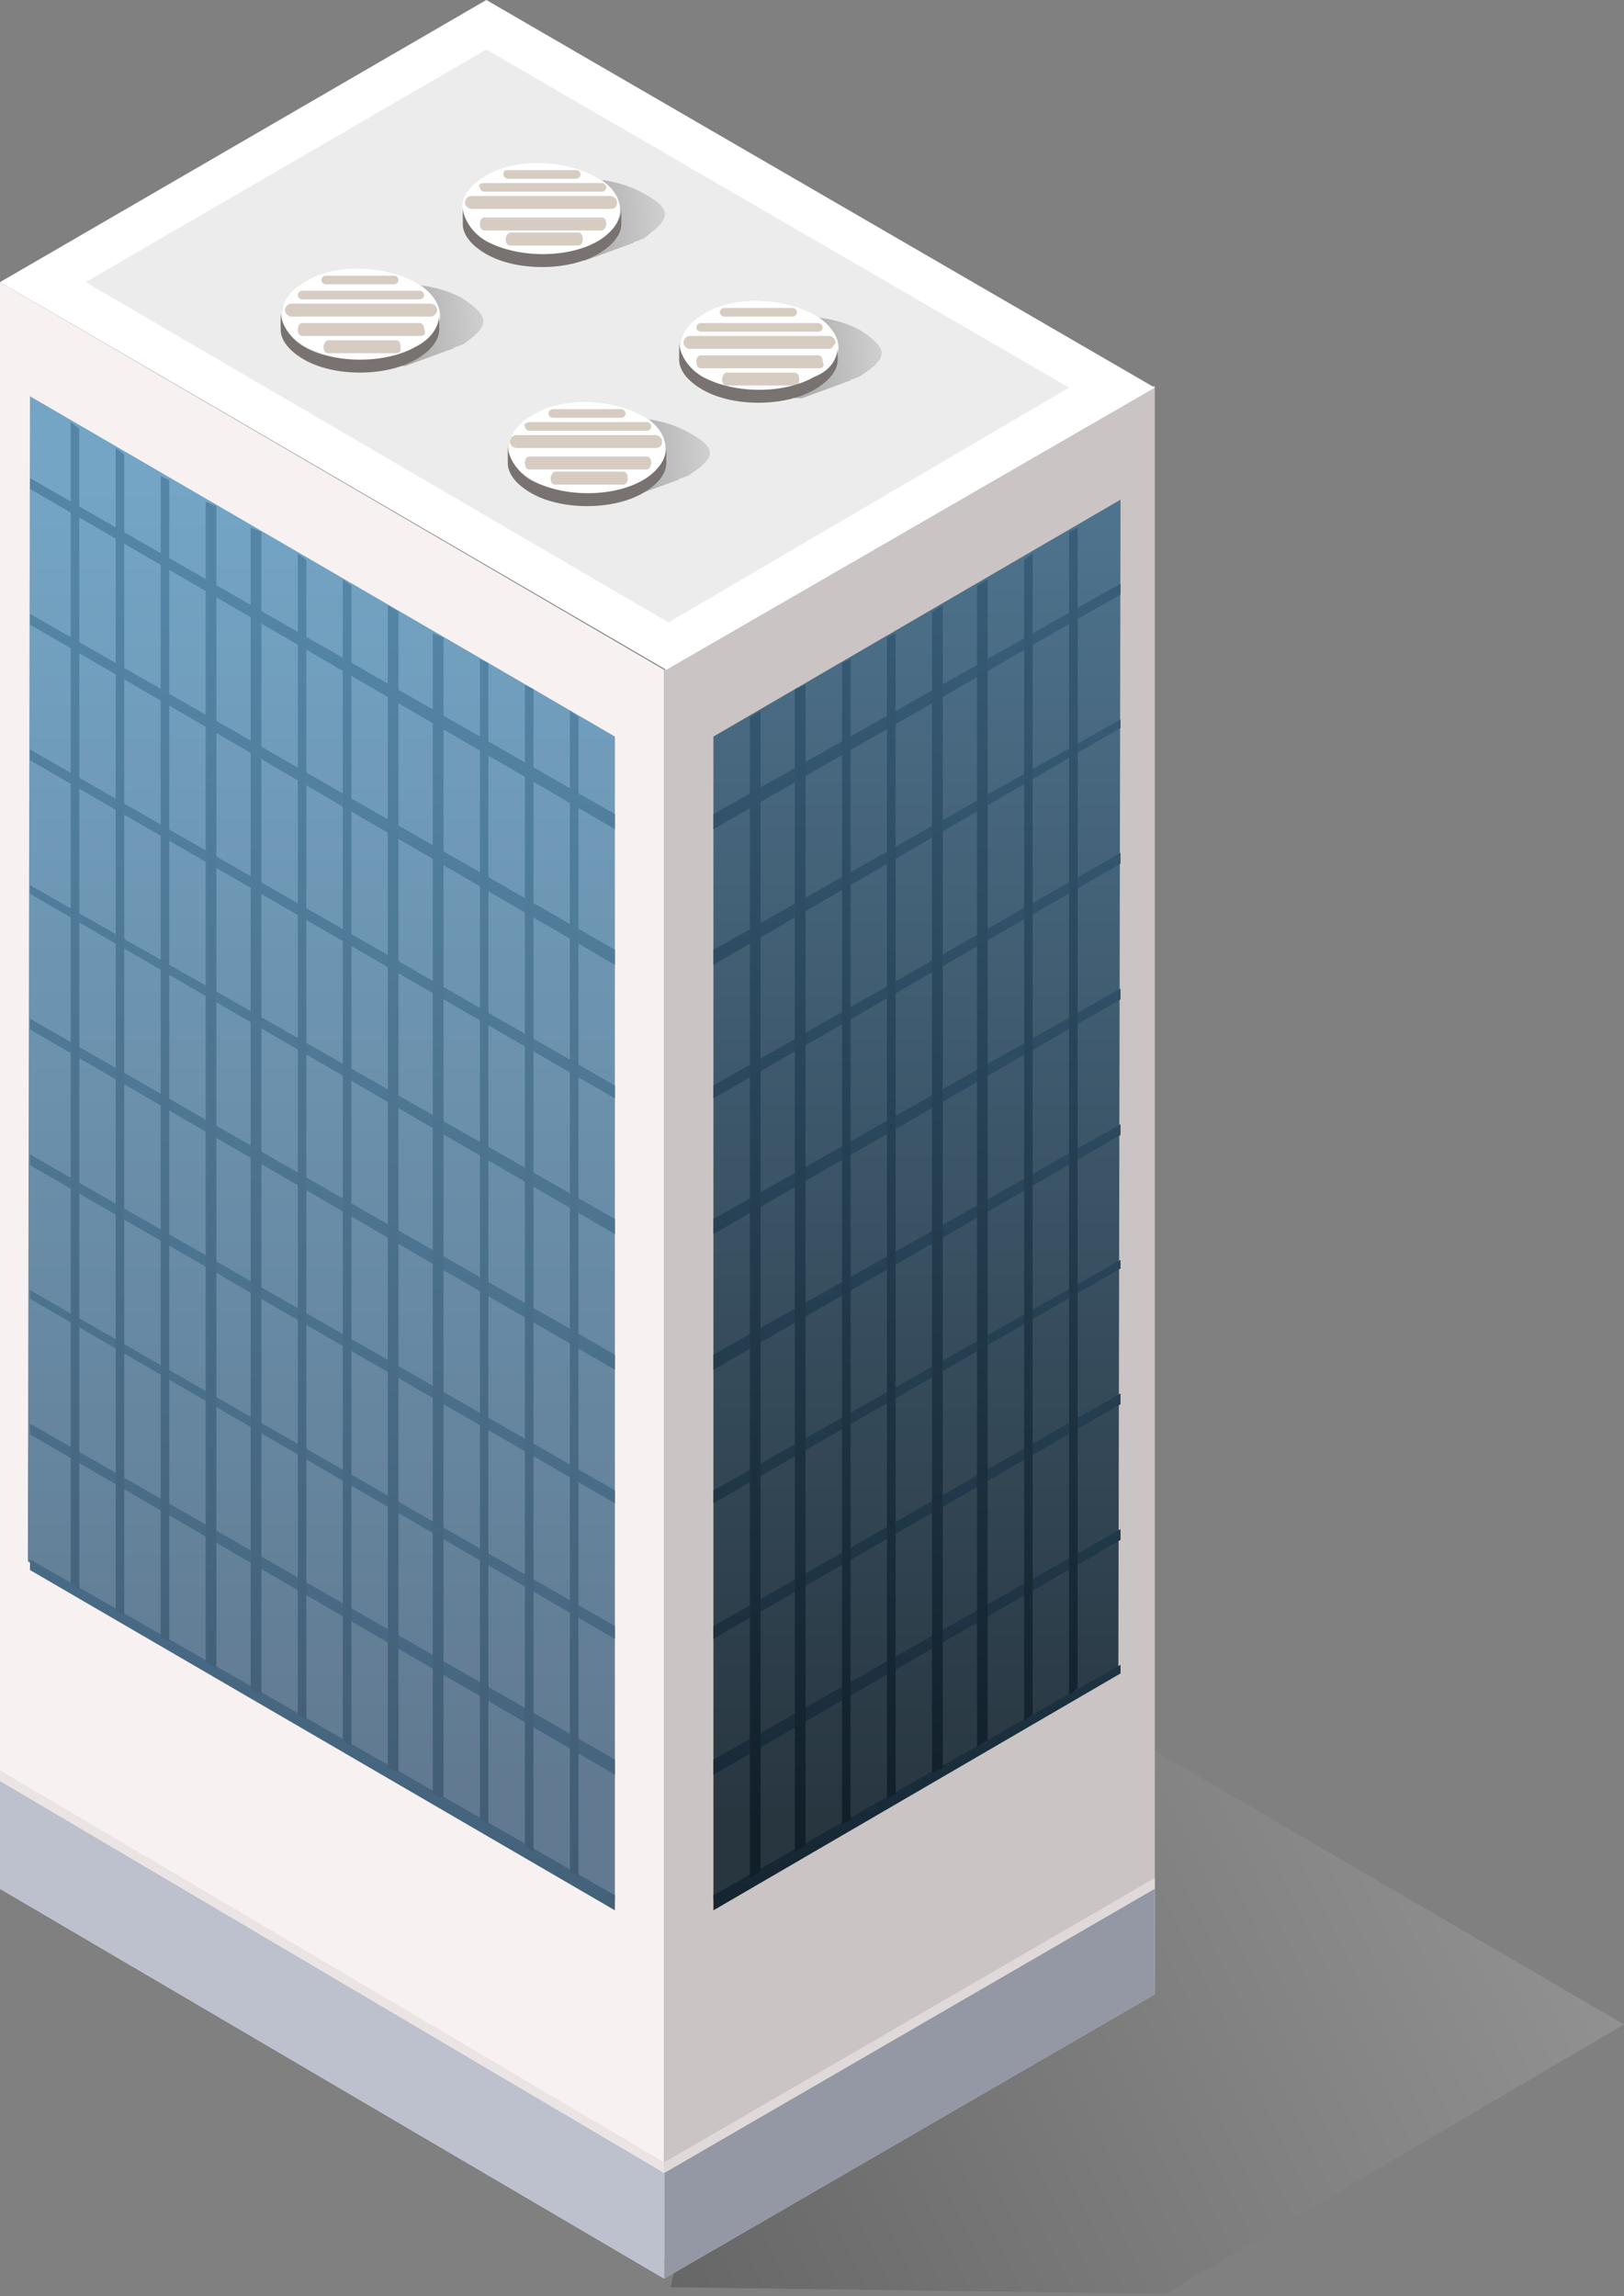 <svg width="99" height="140" viewBox="0 0 99 140" fill="none" xmlns="http://www.w3.org/2000/svg">
<rect x="0" y="0" width="99" height="140" fill="#808080" stroke="none"/>
<path opacity="0.33" d="M47.018 113.321L40.88 139.452L71.05 139.846L99 123.432L60.079 100.715L47.018 113.321Z" fill="url(#paint0_linear)"/>
<path d="M0 115.159L40.488 138.927V40.838L0 17.202V115.159Z" fill="#F7F1F1"/>
<path d="M40.488 138.927L70.397 121.594V23.505L40.488 40.837V138.927Z" fill="#CAC4C4"/>
<path d="M68.308 30.464L68.177 101.634L43.492 115.816V44.908L68.308 30.464Z" fill="url(#paint1_linear)"/>
<path d="M68.308 101.503V102.028L43.492 116.472V115.553L68.308 101.503Z" fill="url(#paint2_linear)"/>
<path d="M68.308 93.231V93.887L43.492 108.2V107.281L68.308 93.231Z" fill="url(#paint3_linear)"/>
<path d="M68.308 84.958V85.615L43.492 99.927V99.14L68.308 84.958Z" fill="url(#paint4_linear)"/>
<path d="M68.308 76.817V77.342L43.492 91.655V90.867L68.308 76.817Z" fill="url(#paint5_linear)"/>
<path d="M68.308 68.544V69.201L43.492 83.513V82.594L68.308 68.544Z" fill="url(#paint6_linear)"/>
<path d="M68.308 60.272V60.928L43.492 75.241V74.322L68.308 60.272Z" fill="url(#paint7_linear)"/>
<path d="M68.308 51.999V52.656L43.492 66.968V66.181L68.308 51.999Z" fill="url(#paint8_linear)"/>
<path d="M68.308 43.858V44.383L43.492 58.827V57.908L68.308 43.858Z" fill="url(#paint9_linear)"/>
<path d="M68.308 35.585V36.242L43.492 50.555V49.635L68.308 35.585Z" fill="url(#paint10_linear)"/>
<path d="M46.365 43.333V114.109L45.712 114.503V43.727L46.365 43.333Z" fill="url(#paint11_linear)"/>
<path d="M49.108 41.757V112.533L48.455 112.927V42.019L49.108 41.757Z" fill="url(#paint12_linear)"/>
<path d="M51.851 40.181V110.958L51.329 111.22V40.444L51.851 40.181Z" fill="url(#paint13_linear)"/>
<path d="M54.594 38.605V109.382L54.071 109.644V38.868L54.594 38.605Z" fill="url(#paint14_linear)"/>
<path d="M57.467 36.898V107.806L56.814 108.069V37.292L57.467 36.898Z" fill="url(#paint15_linear)"/>
<path d="M60.21 35.322V106.099L59.557 106.493V35.716L60.21 35.322Z" fill="url(#paint16_linear)"/>
<path d="M62.953 33.747V104.523L62.43 104.917V34.141L62.953 33.747Z" fill="url(#paint17_linear)"/>
<path d="M65.695 32.171V102.948L65.173 103.341V32.434L65.695 32.171Z" fill="url(#paint18_linear)"/>
<path d="M37.484 44.908V115.816L1.698 95.2L1.828 24.161L37.484 44.908Z" fill="url(#paint19_linear)"/>
<path d="M37.484 115.553V116.472L1.829 95.725V95.069L37.484 115.553Z" fill="url(#paint20_linear)"/>
<path d="M37.484 107.281V108.2L1.829 87.453V86.796L37.484 107.281Z" fill="url(#paint21_linear)"/>
<path d="M37.484 99.139V99.927L1.829 79.18V78.655L37.484 99.139Z" fill="url(#paint22_linear)"/>
<path d="M37.484 90.867V91.655L1.829 71.039V70.383L37.484 90.867Z" fill="url(#paint23_linear)"/>
<path d="M37.484 82.594V83.514L1.829 62.767V62.11L37.484 82.594Z" fill="url(#paint24_linear)"/>
<path d="M37.484 74.322V75.241L1.829 54.494V53.969L37.484 74.322Z" fill="url(#paint25_linear)"/>
<path d="M37.484 66.181V66.969L1.829 46.353V45.696L37.484 66.181Z" fill="url(#paint26_linear)"/>
<path d="M37.484 57.908V58.827L1.829 38.08V37.424L37.484 57.908Z" fill="url(#paint27_linear)"/>
<path d="M37.484 49.636V50.555L1.829 29.808V29.151L37.484 49.636Z" fill="url(#paint28_linear)"/>
<path d="M35.264 43.727V114.503L34.742 114.109V43.333L35.264 43.727Z" fill="url(#paint29_linear)"/>
<path d="M32.521 42.02V112.927L31.999 112.533V41.757L32.521 42.02Z" fill="url(#paint30_linear)"/>
<path d="M29.778 40.444V111.22L29.256 110.958V40.181L29.778 40.444Z" fill="url(#paint31_linear)"/>
<path d="M27.036 38.868V109.644L26.383 109.382V38.605L27.036 38.868Z" fill="url(#paint32_linear)"/>
<path d="M24.293 37.292V108.069L23.64 107.806V36.898L24.293 37.292Z" fill="url(#paint33_linear)"/>
<path d="M21.42 35.716V106.493L20.897 106.099V35.322L21.42 35.716Z" fill="url(#paint34_linear)"/>
<path d="M18.677 34.141V104.917L18.154 104.523V33.747L18.677 34.141Z" fill="url(#paint35_linear)"/>
<path d="M15.934 32.434V103.341L15.281 102.948V32.171L15.934 32.434Z" fill="url(#paint36_linear)"/>
<path d="M13.191 30.858V101.635L12.538 101.372V30.596L13.191 30.858Z" fill="url(#paint37_linear)"/>
<path d="M10.318 29.282V100.059L9.796 99.796V29.02L10.318 29.282Z" fill="url(#paint38_linear)"/>
<path d="M7.575 27.707V98.483L7.053 98.221V27.313L7.575 27.707Z" fill="url(#paint39_linear)"/>
<path d="M4.832 26.131V96.907L4.31 96.513V25.737L4.832 26.131Z" fill="url(#paint40_linear)"/>
<path d="M0 17.202L29.648 0L70.397 23.636L40.619 40.838L0 17.202Z" fill="white"/>
<path d="M29.648 3.02L5.224 17.202L40.749 37.949L65.173 23.636L29.648 3.02Z" fill="#ECECEC"/>
<path opacity="0.33" d="M52.373 20.091C51.328 19.565 50.153 19.303 48.847 19.303C48.716 19.303 48.716 19.303 48.586 19.303H48.455H48.324H48.063L43.1 19.828L44.145 21.666C43.884 22.454 44.406 23.373 45.582 24.03L48.847 24.293L51.72 23.242C51.851 23.242 51.851 23.111 51.981 23.111C52.112 23.111 52.243 22.979 52.373 22.979C54.202 21.798 54.202 21.272 52.373 20.091Z" fill="url(#paint41_linear)"/>
<path d="M49.631 19.171C47.672 18.121 44.668 17.989 42.839 19.171C41.011 20.222 41.011 22.06 42.97 23.111C44.929 24.161 47.933 24.292 49.761 23.111C51.59 22.06 51.59 20.353 49.631 19.171Z" fill="#D6CCC2"/>
<path d="M49.631 19.171C47.672 18.121 44.668 17.989 42.839 19.171C41.011 20.222 41.011 22.06 42.97 23.111C44.929 24.161 47.933 24.292 49.761 23.111C51.59 22.06 51.59 20.353 49.631 19.171ZM44.145 18.777H48.325C48.455 18.777 48.586 18.909 48.586 19.04C48.586 19.171 48.455 19.303 48.325 19.303H44.145C44.015 19.303 43.884 19.171 43.884 19.04C43.884 18.909 44.015 18.777 44.145 18.777ZM42.709 19.697H49.892C50.023 19.697 50.153 19.828 50.153 19.959C50.153 20.09 50.023 20.222 49.892 20.222H42.709C42.578 20.222 42.447 20.09 42.447 19.959C42.447 19.828 42.578 19.697 42.709 19.697ZM48.455 23.505H44.276C44.145 23.505 44.015 23.373 44.015 23.111C44.015 22.979 44.145 22.717 44.276 22.717H48.455C48.586 22.717 48.717 22.848 48.717 23.111C48.717 23.373 48.717 23.505 48.455 23.505ZM49.892 22.454H42.709C42.578 22.454 42.447 22.323 42.447 22.06C42.447 21.797 42.578 21.666 42.709 21.666H49.892C50.023 21.666 50.153 21.797 50.153 22.06C50.284 22.323 50.153 22.454 49.892 22.454ZM50.545 21.272H42.056C41.925 21.272 41.664 21.141 41.664 20.878C41.664 20.747 41.794 20.484 42.056 20.484H50.545C50.676 20.484 50.937 20.616 50.937 20.878C50.806 21.141 50.676 21.272 50.545 21.272Z" fill="white"/>
<path d="M51.067 21.141V21.929C51.067 22.585 50.545 23.242 49.631 23.767C47.802 24.818 44.667 24.818 42.839 23.767C41.925 23.242 41.402 22.585 41.402 21.929V20.878C41.402 21.535 41.925 22.454 42.839 22.979C44.798 24.03 47.802 24.03 49.631 22.979C50.675 22.585 51.067 21.797 51.067 21.141Z" fill="#787371"/>
<path opacity="0.33" d="M41.794 26.262C40.749 25.737 39.574 25.474 38.268 25.474C38.137 25.474 38.137 25.474 38.007 25.474H37.876H37.745H37.484L32.652 25.868L33.697 27.707C33.435 28.494 33.958 29.414 35.133 30.07L38.398 30.333L41.272 29.282C41.403 29.282 41.403 29.151 41.533 29.151C41.664 29.151 41.794 29.02 41.925 29.02C43.753 27.838 43.753 27.313 41.794 26.262Z" fill="url(#paint42_linear)"/>
<path d="M39.182 25.343C37.223 24.293 34.219 24.161 32.391 25.343C30.562 26.393 30.562 28.232 32.521 29.282C34.48 30.333 37.484 30.464 39.313 29.282C41.011 28.232 41.011 26.393 39.182 25.343Z" fill="#D6CCC2"/>
<path d="M39.182 25.343C37.223 24.293 34.219 24.161 32.391 25.343C30.562 26.393 30.562 28.232 32.521 29.282C34.48 30.333 37.484 30.464 39.313 29.282C41.011 28.232 41.011 26.393 39.182 25.343ZM33.697 24.949H37.876C38.007 24.949 38.137 25.08 38.137 25.212C38.137 25.343 38.007 25.474 37.876 25.474H33.697C33.566 25.474 33.435 25.343 33.435 25.212C33.435 25.08 33.566 24.949 33.697 24.949ZM32.26 25.737H39.443C39.574 25.737 39.705 25.868 39.705 26C39.705 26.131 39.574 26.262 39.443 26.262H32.26C32.129 26.262 31.999 26.131 31.999 26C31.868 25.868 32.129 25.737 32.26 25.737ZM38.007 29.545H33.827C33.697 29.545 33.566 29.414 33.566 29.151C33.566 29.02 33.697 28.757 33.827 28.757H38.007C38.137 28.757 38.268 28.888 38.268 29.151C38.268 29.414 38.137 29.545 38.007 29.545ZM39.443 28.626H32.26C32.129 28.626 31.999 28.494 31.999 28.232C31.999 27.969 32.129 27.838 32.26 27.838H39.443C39.574 27.838 39.705 27.969 39.705 28.232C39.705 28.363 39.574 28.626 39.443 28.626ZM39.966 27.313H31.476C31.346 27.313 31.085 27.181 31.085 26.919C31.085 26.787 31.215 26.525 31.476 26.525H39.966C40.096 26.525 40.358 26.656 40.358 26.919C40.358 27.181 40.227 27.313 39.966 27.313Z" fill="white"/>
<path d="M40.619 27.313V28.232C40.619 28.888 40.096 29.545 39.182 30.07C37.354 31.121 34.219 31.121 32.391 30.07C31.476 29.545 30.954 28.888 30.954 28.232V27.181C30.954 27.838 31.476 28.757 32.391 29.282C34.35 30.333 37.354 30.333 39.182 29.282C40.096 28.757 40.619 27.969 40.619 27.313Z" fill="#787371"/>
<path opacity="0.33" d="M39.051 11.687C38.007 11.162 36.831 10.899 35.525 10.899C35.394 10.899 35.264 10.899 35.264 10.899H35.133H35.003H34.741L29.909 11.424L30.954 13.262C30.693 14.05 31.215 14.97 32.391 15.626L35.656 15.889L38.529 14.838C38.66 14.838 38.66 14.707 38.79 14.707C38.921 14.707 39.051 14.576 39.182 14.576C41.011 13.262 41.011 12.737 39.051 11.687Z" fill="url(#paint43_linear)"/>
<path d="M36.309 10.768C34.35 9.717 31.346 9.586 29.517 10.768C27.689 11.818 27.689 13.656 29.648 14.707C31.607 15.757 34.611 15.889 36.439 14.707C38.268 13.656 38.268 11.818 36.309 10.768Z" fill="#D6CCC2"/>
<path d="M36.309 10.768C34.35 9.717 31.346 9.586 29.517 10.768C27.689 11.818 27.689 13.656 29.648 14.707C31.607 15.757 34.611 15.889 36.439 14.707C38.268 13.656 38.268 11.818 36.309 10.768ZM30.954 10.374H35.133C35.264 10.374 35.395 10.505 35.395 10.636C35.395 10.768 35.264 10.899 35.133 10.899H30.954C30.823 10.899 30.693 10.768 30.693 10.636C30.693 10.505 30.693 10.374 30.954 10.374ZM29.517 11.161H36.7C36.831 11.161 36.962 11.293 36.962 11.424C36.962 11.555 36.831 11.687 36.7 11.687H29.517C29.387 11.687 29.256 11.555 29.256 11.424C29.125 11.293 29.256 11.161 29.517 11.161ZM35.264 14.97H31.084C30.954 14.97 30.823 14.838 30.823 14.575C30.823 14.444 30.954 14.182 31.084 14.182H35.264C35.395 14.182 35.525 14.313 35.525 14.575C35.525 14.838 35.395 14.97 35.264 14.97ZM36.7 14.05H29.517C29.387 14.05 29.256 13.919 29.256 13.656C29.256 13.394 29.387 13.262 29.517 13.262H36.7C36.831 13.262 36.962 13.394 36.962 13.656C36.962 13.788 36.831 14.05 36.7 14.05ZM37.223 12.737H28.733C28.603 12.737 28.342 12.606 28.342 12.343C28.342 12.212 28.472 11.949 28.733 11.949H37.223C37.354 11.949 37.615 12.081 37.615 12.343C37.615 12.606 37.484 12.737 37.223 12.737Z" fill="white"/>
<path d="M37.876 12.737V13.656C37.876 14.313 37.353 14.97 36.439 15.495C34.611 16.545 31.476 16.545 29.648 15.495C28.733 14.97 28.211 14.313 28.211 13.656V12.606C28.211 13.262 28.733 14.182 29.648 14.707C31.607 15.757 34.611 15.757 36.439 14.707C37.353 14.182 37.876 13.394 37.876 12.737Z" fill="#787371"/>
<path opacity="0.33" d="M28.081 18.121C27.036 17.596 25.86 17.333 24.554 17.333C24.424 17.333 24.293 17.333 24.293 17.333H24.162H24.032H23.77L18.938 17.858L19.983 19.697C19.722 20.485 20.244 21.404 21.419 22.06L24.685 22.323L27.558 21.272C27.689 21.272 27.689 21.141 27.819 21.141C27.95 21.141 28.081 21.01 28.211 21.01C29.909 19.828 29.909 19.303 28.081 18.121Z" fill="url(#paint44_linear)"/>
<path d="M25.338 17.202C23.379 16.151 20.375 16.02 18.546 17.202C16.718 18.252 16.718 20.09 18.677 21.141C20.636 22.191 23.64 22.323 25.468 21.141C27.297 20.09 27.297 18.383 25.338 17.202Z" fill="#D6CCC2"/>
<path d="M25.338 17.202C23.379 16.151 20.375 16.02 18.546 17.202C16.718 18.252 16.718 20.09 18.677 21.141C20.636 22.191 23.64 22.323 25.468 21.141C27.297 20.09 27.297 18.383 25.338 17.202ZM19.852 16.808H24.032C24.162 16.808 24.293 16.939 24.293 17.07C24.293 17.202 24.162 17.333 24.032 17.333H19.852C19.722 17.333 19.591 17.202 19.591 17.07C19.591 16.939 19.722 16.808 19.852 16.808ZM18.416 17.727H25.599C25.73 17.727 25.86 17.858 25.86 17.989C25.86 18.121 25.73 18.252 25.599 18.252H18.416C18.285 18.252 18.154 18.121 18.154 17.989C18.154 17.858 18.285 17.727 18.416 17.727ZM24.162 21.535H19.983C19.852 21.535 19.722 21.404 19.722 21.141C19.722 21.01 19.852 20.747 19.983 20.747H24.162C24.293 20.747 24.424 20.878 24.424 21.141C24.424 21.404 24.424 21.535 24.162 21.535ZM25.599 20.484H18.416C18.285 20.484 18.154 20.353 18.154 20.09C18.154 19.828 18.285 19.697 18.416 19.697H25.599C25.73 19.697 25.86 19.828 25.86 20.09C25.991 20.353 25.86 20.484 25.599 20.484ZM26.252 19.303H17.762C17.632 19.303 17.371 19.171 17.371 18.909C17.371 18.777 17.501 18.515 17.762 18.515H26.252C26.383 18.515 26.644 18.646 26.644 18.909C26.644 19.171 26.383 19.303 26.252 19.303Z" fill="white"/>
<path d="M26.774 19.171V20.09C26.774 20.747 26.252 21.404 25.338 21.929C23.509 22.979 20.375 22.979 18.546 21.929C17.632 21.404 17.109 20.747 17.109 20.09V19.04C17.109 19.697 17.632 20.616 18.546 21.141C20.375 22.191 23.509 22.191 25.338 21.141C26.383 20.616 26.774 19.828 26.774 19.171Z" fill="#787371"/>
<path d="M40.488 137.745L70.397 120.412V114.503L40.488 131.836V137.745Z" fill="#DFD9D9"/>
<path d="M40.488 138.927L70.397 121.594V115.159L40.488 132.492V138.927Z" fill="#9497A4"/>
<path d="M0 113.846L40.488 137.745V131.836L0 107.937V113.846Z" fill="#EAE4E4"/>
<path d="M0 115.159L40.488 138.927V132.492L0 108.594V115.159Z" fill="#BDC0CD"/>
<defs>
<linearGradient id="paint0_linear" x1="38.064" y1="133.712" x2="101.994" y2="102.84" gradientUnits="userSpaceOnUse">
<stop stop-color="#333333"/>
<stop offset="1" stop-color="#CCCCCC"/>
</linearGradient>
<linearGradient id="paint1_linear" x1="55.887" y1="30.227" x2="55.887" y2="110.79" gradientUnits="userSpaceOnUse">
<stop stop-color="#4F748F"/>
<stop offset="1" stop-color="#283640"/>
</linearGradient>
<linearGradient id="paint2_linear" x1="55.887" y1="58.553" x2="55.887" y2="122.279" gradientUnits="userSpaceOnUse">
<stop stop-color="#385D78"/>
<stop offset="1" stop-color="#111F29"/>
</linearGradient>
<linearGradient id="paint3_linear" x1="55.887" y1="56.089" x2="55.887" y2="119.815" gradientUnits="userSpaceOnUse">
<stop stop-color="#385D78"/>
<stop offset="1" stop-color="#111F29"/>
</linearGradient>
<linearGradient id="paint4_linear" x1="55.887" y1="53.625" x2="55.887" y2="117.351" gradientUnits="userSpaceOnUse">
<stop stop-color="#385D78"/>
<stop offset="1" stop-color="#111F29"/>
</linearGradient>
<linearGradient id="paint5_linear" x1="55.887" y1="51.164" x2="55.887" y2="114.885" gradientUnits="userSpaceOnUse">
<stop stop-color="#385D78"/>
<stop offset="1" stop-color="#111F29"/>
</linearGradient>
<linearGradient id="paint6_linear" x1="55.887" y1="48.698" x2="55.887" y2="112.424" gradientUnits="userSpaceOnUse">
<stop stop-color="#385D78"/>
<stop offset="1" stop-color="#111F29"/>
</linearGradient>
<linearGradient id="paint7_linear" x1="55.887" y1="46.236" x2="55.887" y2="109.958" gradientUnits="userSpaceOnUse">
<stop stop-color="#385D78"/>
<stop offset="1" stop-color="#111F29"/>
</linearGradient>
<linearGradient id="paint8_linear" x1="55.887" y1="43.769" x2="55.887" y2="107.498" gradientUnits="userSpaceOnUse">
<stop stop-color="#385D78"/>
<stop offset="1" stop-color="#111F29"/>
</linearGradient>
<linearGradient id="paint9_linear" x1="55.887" y1="41.305" x2="55.887" y2="105.035" gradientUnits="userSpaceOnUse">
<stop stop-color="#385D78"/>
<stop offset="1" stop-color="#111F29"/>
</linearGradient>
<linearGradient id="paint10_linear" x1="55.887" y1="38.842" x2="55.887" y2="102.571" gradientUnits="userSpaceOnUse">
<stop stop-color="#385D78"/>
<stop offset="1" stop-color="#111F29"/>
</linearGradient>
<linearGradient id="paint11_linear" x1="46.027" y1="35.453" x2="46.027" y2="111.039" gradientUnits="userSpaceOnUse">
<stop stop-color="#385D78"/>
<stop offset="1" stop-color="#111F29"/>
</linearGradient>
<linearGradient id="paint12_linear" x1="48.799" y1="35.185" x2="48.799" y2="110.768" gradientUnits="userSpaceOnUse">
<stop stop-color="#385D78"/>
<stop offset="1" stop-color="#111F29"/>
</linearGradient>
<linearGradient id="paint13_linear" x1="51.572" y1="34.915" x2="51.572" y2="110.499" gradientUnits="userSpaceOnUse">
<stop stop-color="#385D78"/>
<stop offset="1" stop-color="#111F29"/>
</linearGradient>
<linearGradient id="paint14_linear" x1="54.343" y1="34.647" x2="54.343" y2="110.229" gradientUnits="userSpaceOnUse">
<stop stop-color="#385D78"/>
<stop offset="1" stop-color="#111F29"/>
</linearGradient>
<linearGradient id="paint15_linear" x1="57.117" y1="34.377" x2="57.117" y2="109.96" gradientUnits="userSpaceOnUse">
<stop stop-color="#385D78"/>
<stop offset="1" stop-color="#111F29"/>
</linearGradient>
<linearGradient id="paint16_linear" x1="59.888" y1="34.108" x2="59.888" y2="109.69" gradientUnits="userSpaceOnUse">
<stop stop-color="#385D78"/>
<stop offset="1" stop-color="#111F29"/>
</linearGradient>
<linearGradient id="paint17_linear" x1="62.661" y1="33.838" x2="62.661" y2="109.421" gradientUnits="userSpaceOnUse">
<stop stop-color="#385D78"/>
<stop offset="1" stop-color="#111F29"/>
</linearGradient>
<linearGradient id="paint18_linear" x1="65.431" y1="33.568" x2="65.431" y2="109.151" gradientUnits="userSpaceOnUse">
<stop stop-color="#385D78"/>
<stop offset="1" stop-color="#111F29"/>
</linearGradient>
<linearGradient id="paint19_linear" x1="19.623" y1="29.314" x2="19.623" y2="109.851" gradientUnits="userSpaceOnUse">
<stop stop-color="#74A5C5"/>
<stop offset="0.984" stop-color="#617A91"/>
</linearGradient>
<linearGradient id="paint20_linear" x1="19.677" y1="36.812" x2="19.677" y2="133.757" gradientUnits="userSpaceOnUse">
<stop stop-color="#5485A5"/>
<stop offset="0.984" stop-color="#415A71"/>
</linearGradient>
<linearGradient id="paint21_linear" x1="19.677" y1="36.811" x2="19.677" y2="133.757" gradientUnits="userSpaceOnUse">
<stop stop-color="#5485A5"/>
<stop offset="0.984" stop-color="#415A71"/>
</linearGradient>
<linearGradient id="paint22_linear" x1="19.677" y1="36.81" x2="19.677" y2="133.756" gradientUnits="userSpaceOnUse">
<stop stop-color="#5485A5"/>
<stop offset="0.984" stop-color="#415A71"/>
</linearGradient>
<linearGradient id="paint23_linear" x1="19.677" y1="36.807" x2="19.677" y2="133.758" gradientUnits="userSpaceOnUse">
<stop stop-color="#5485A5"/>
<stop offset="0.984" stop-color="#415A71"/>
</linearGradient>
<linearGradient id="paint24_linear" x1="19.677" y1="36.805" x2="19.677" y2="133.763" gradientUnits="userSpaceOnUse">
<stop stop-color="#5485A5"/>
<stop offset="0.984" stop-color="#415A71"/>
</linearGradient>
<linearGradient id="paint25_linear" x1="19.677" y1="36.806" x2="19.677" y2="133.764" gradientUnits="userSpaceOnUse">
<stop stop-color="#5485A5"/>
<stop offset="0.984" stop-color="#415A71"/>
</linearGradient>
<linearGradient id="paint26_linear" x1="19.677" y1="36.808" x2="19.677" y2="133.76" gradientUnits="userSpaceOnUse">
<stop stop-color="#5485A5"/>
<stop offset="0.984" stop-color="#415A71"/>
</linearGradient>
<linearGradient id="paint27_linear" x1="19.677" y1="36.808" x2="19.677" y2="133.76" gradientUnits="userSpaceOnUse">
<stop stop-color="#5485A5"/>
<stop offset="0.984" stop-color="#415A71"/>
</linearGradient>
<linearGradient id="paint28_linear" x1="19.677" y1="36.808" x2="19.677" y2="133.76" gradientUnits="userSpaceOnUse">
<stop stop-color="#5485A5"/>
<stop offset="0.984" stop-color="#415A71"/>
</linearGradient>
<linearGradient id="paint29_linear" x1="35.029" y1="37.909" x2="35.029" y2="118.498" gradientUnits="userSpaceOnUse">
<stop stop-color="#5485A5"/>
<stop offset="0.984" stop-color="#415A71"/>
</linearGradient>
<linearGradient id="paint30_linear" x1="32.258" y1="37.641" x2="32.258" y2="118.228" gradientUnits="userSpaceOnUse">
<stop stop-color="#5485A5"/>
<stop offset="0.984" stop-color="#415A71"/>
</linearGradient>
<linearGradient id="paint31_linear" x1="29.486" y1="37.37" x2="29.486" y2="117.958" gradientUnits="userSpaceOnUse">
<stop stop-color="#5485A5"/>
<stop offset="0.984" stop-color="#415A71"/>
</linearGradient>
<linearGradient id="paint32_linear" x1="26.713" y1="37.102" x2="26.713" y2="117.688" gradientUnits="userSpaceOnUse">
<stop stop-color="#5485A5"/>
<stop offset="0.984" stop-color="#415A71"/>
</linearGradient>
<linearGradient id="paint33_linear" x1="23.942" y1="36.833" x2="23.942" y2="117.419" gradientUnits="userSpaceOnUse">
<stop stop-color="#5485A5"/>
<stop offset="0.984" stop-color="#415A71"/>
</linearGradient>
<linearGradient id="paint34_linear" x1="21.17" y1="36.563" x2="21.17" y2="117.15" gradientUnits="userSpaceOnUse">
<stop stop-color="#5485A5"/>
<stop offset="0.984" stop-color="#415A71"/>
</linearGradient>
<linearGradient id="paint35_linear" x1="18.397" y1="36.294" x2="18.397" y2="116.88" gradientUnits="userSpaceOnUse">
<stop stop-color="#5485A5"/>
<stop offset="0.984" stop-color="#415A71"/>
</linearGradient>
<linearGradient id="paint36_linear" x1="15.626" y1="36.024" x2="15.626" y2="116.611" gradientUnits="userSpaceOnUse">
<stop stop-color="#5485A5"/>
<stop offset="0.984" stop-color="#415A71"/>
</linearGradient>
<linearGradient id="paint37_linear" x1="12.853" y1="35.755" x2="12.853" y2="116.341" gradientUnits="userSpaceOnUse">
<stop stop-color="#5485A5"/>
<stop offset="0.984" stop-color="#415A71"/>
</linearGradient>
<linearGradient id="paint38_linear" x1="10.081" y1="35.484" x2="10.081" y2="116.073" gradientUnits="userSpaceOnUse">
<stop stop-color="#5485A5"/>
<stop offset="0.984" stop-color="#415A71"/>
</linearGradient>
<linearGradient id="paint39_linear" x1="7.31" y1="35.214" x2="7.31" y2="115.802" gradientUnits="userSpaceOnUse">
<stop stop-color="#5485A5"/>
<stop offset="0.984" stop-color="#415A71"/>
</linearGradient>
<linearGradient id="paint40_linear" x1="4.538" y1="34.945" x2="4.538" y2="115.534" gradientUnits="userSpaceOnUse">
<stop stop-color="#5485A5"/>
<stop offset="0.984" stop-color="#415A71"/>
</linearGradient>
<linearGradient id="paint41_linear" x1="49.247" y1="21.681" x2="56.131" y2="21.043" gradientUnits="userSpaceOnUse">
<stop stop-color="#333333"/>
<stop offset="1" stop-color="#CCCCCC"/>
</linearGradient>
<linearGradient id="paint42_linear" x1="38.739" y1="27.795" x2="45.623" y2="27.157" gradientUnits="userSpaceOnUse">
<stop stop-color="#333333"/>
<stop offset="1" stop-color="#CCCCCC"/>
</linearGradient>
<linearGradient id="paint43_linear" x1="35.976" y1="13.213" x2="42.858" y2="12.576" gradientUnits="userSpaceOnUse">
<stop stop-color="#333333"/>
<stop offset="1" stop-color="#CCCCCC"/>
</linearGradient>
<linearGradient id="paint44_linear" x1="24.958" y1="19.712" x2="31.841" y2="19.075" gradientUnits="userSpaceOnUse">
<stop stop-color="#333333"/>
<stop offset="1" stop-color="#CCCCCC"/>
</linearGradient>
</defs>
</svg>
